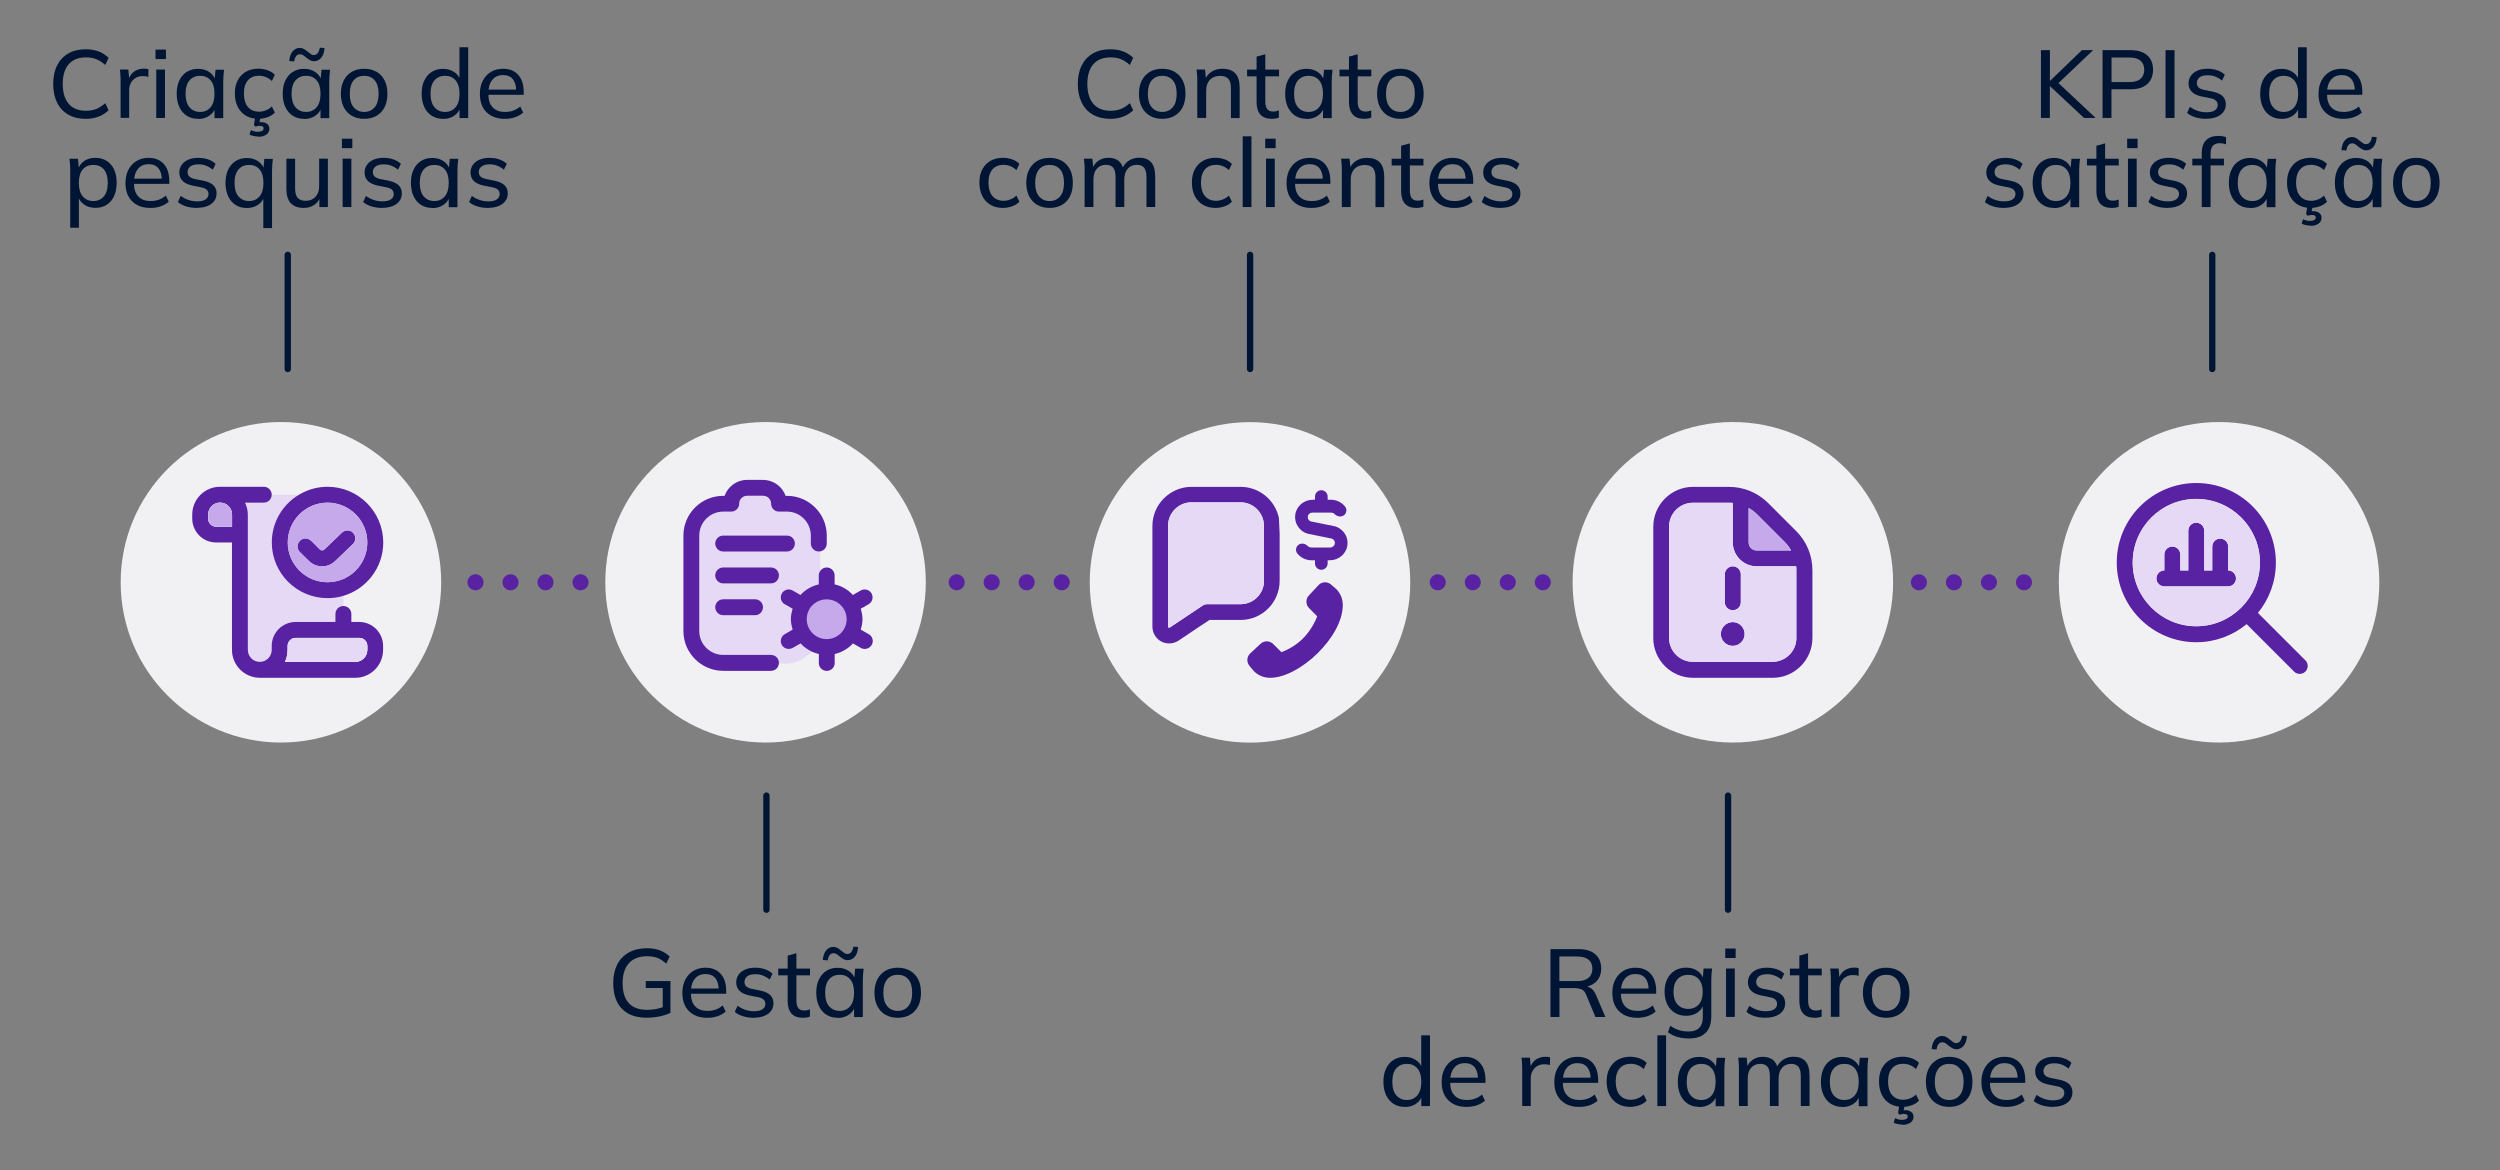 <?xml version="1.0" encoding="UTF-8"?>
<svg id="Capa_1" data-name="Capa 1" xmlns="http://www.w3.org/2000/svg" viewBox="0 0 312 146.04">
  <rect x="0" y="0" width="312" height="146.04" fill="#808080" stroke="none"/>
  <defs>
    <style>
      .cls-1 {
        fill: #f1f1f4;
      }

      .cls-2 {
        stroke: #001533;
        stroke-width: .79px;
      }

      .cls-2, .cls-3 {
        fill: none;
        stroke-linecap: round;
        stroke-linejoin: round;
      }

      .cls-4 {
        fill: #5822a3;
      }

      .cls-5 {
        fill: #001533;
      }

      .cls-6 {
        fill: #c5a9eb;
      }

      .cls-3 {
        stroke: #5822a3;
        stroke-dasharray: 0 4.37;
        stroke-width: 2px;
      }

      .cls-7 {
        fill: #e6d9f6;
      }

      .cls-8 {
        fill: #e6d9f6;
      }

      .cls-9 {
        fill: #eee9f5;
      }
    </style>
  </defs>
  <line class="cls-2" x1="35.91" y1="46.05" x2="35.91" y2="31.81"/>
  <line class="cls-2" x1="156.01" y1="46.05" x2="156.01" y2="31.81"/>
  <line class="cls-2" x1="276.09" y1="46.05" x2="276.09" y2="31.81"/>
  <line class="cls-2" x1="95.65" y1="99.29" x2="95.65" y2="113.53"/>
  <line class="cls-2" x1="215.66" y1="99.29" x2="215.66" y2="113.53"/>
  <circle class="cls-1" cx="276.94" cy="72.67" r="20"/>
  <g>
    <path class="cls-4" d="M278.07,71.19v-2.97c0-.55-.45-1-1-1s-.99.45-.99,1v2.97h-1v-4.97c0-.54-.45-.99-1-.99s-.99.45-.99.99v4.97h-1v-1.99c0-.55-.44-.99-.99-.99s-1,.44-1,.99v1.99c-.55,0-.99.45-.99,1s.44.99.99.99h7.95c.55,0,.99-.44.99-.99s-.44-1-.99-1h.02ZM278.07,71.19v-2.97c0-.55-.45-1-1-1s-.99.45-.99,1v2.97h-1v-4.97c0-.54-.45-.99-1-.99s-.99.45-.99.99v4.97h-1v-1.99c0-.55-.44-.99-.99-.99s-1,.44-1,.99v1.99c-.55,0-.99.45-.99,1s.44.99.99.99h7.95c.55,0,.99-.44.99-.99s-.44-1-.99-1h.02ZM287.71,82.41l-5.92-5.92c1.4-1.72,2.24-3.9,2.24-6.28,0-5.48-4.45-9.93-9.93-9.93s-9.93,4.45-9.93,9.93,4.45,9.94,9.93,9.94c2.38,0,4.57-.85,6.28-2.26l5.92,5.92c.19.2.45.29.71.29s.5-.09.7-.29c.39-.38.39-1.01,0-1.4ZM274.1,78.16c-4.39,0-7.94-3.57-7.94-7.95s3.56-7.94,7.94-7.94,7.94,3.57,7.94,7.94-3.56,7.95-7.94,7.95ZM278.07,71.19v-2.97c0-.55-.45-1-1-1s-.99.45-.99,1v2.97h-1v-4.97c0-.54-.45-.99-1-.99s-.99.45-.99.99v4.97h-1v-1.99c0-.55-.44-.99-.99-.99s-1,.44-1,.99v1.99c-.55,0-.99.45-.99,1s.44.99.99.99h7.95c.55,0,.99-.44.99-.99s-.44-1-.99-1h.02Z"/>
    <path class="cls-7" d="M274.1,62.26c-4.39,0-7.94,3.57-7.94,7.94s3.56,7.95,7.94,7.95,7.94-3.57,7.94-7.95-3.56-7.94-7.94-7.94ZM278.07,73.18h-7.95c-.55,0-.99-.44-.99-.99s.44-1,.99-1v-1.99c0-.55.45-.99,1-.99s.99.44.99.99v1.99h1v-4.97c0-.54.45-.99.99-.99s1,.45,1,.99v4.97h1v-2.97c0-.55.44-1,.99-1s1,.45,1,1v2.97c.55,0,.99.45.99,1s-.44.99-.99.99h-.02Z"/>
  </g>
  <circle class="cls-1" cx="216.26" cy="72.67" r="20"/>
  <g>
    <path class="cls-4" d="M216.25,70.68c-.55,0-1,.45-1,1v3.48c0,.55.45,1,1,1s1-.45,1-1v-3.48c0-.55-.45-1-1-1ZM216.25,77.63c-.83,0-1.49.67-1.49,1.49s.67,1.48,1.49,1.48,1.48-.67,1.48-1.48-.67-1.49-1.48-1.49ZM216.25,77.63c-.83,0-1.49.67-1.49,1.49s.67,1.48,1.49,1.48,1.48-.67,1.48-1.48-.67-1.49-1.48-1.49ZM216.25,70.68c-.55,0-1,.45-1,1v3.48c0,.55.45,1,1,1s1-.45,1-1v-3.48c0-.55-.45-1-1-1ZM216.25,76.15c.55,0,1-.45,1-1v-3.48c0-.55-.45-1-1-1s-1,.45-1,1v3.48c0,.55.45,1,1,1ZM216.25,77.63c-.83,0-1.49.67-1.49,1.49s.67,1.48,1.49,1.48,1.48-.67,1.48-1.48-.67-1.49-1.48-1.49ZM224.14,66.26l-3.45-3.46c-1.32-1.31-3.06-2.04-4.92-2.04h-4.48c-2.73,0-4.96,2.24-4.96,4.97v13.89c0,2.75,2.22,4.97,4.96,4.97h9.93c2.73,0,4.97-2.22,4.97-4.97v-8.45c0-1.86-.73-3.6-2.04-4.91h-.01ZM218.23,63.4c.38.21.73.47,1.05.79l3.46,3.46c.32.32.58.67.79,1.05h-4.3c-.55,0-1-.45-1-1v-4.3ZM224.19,79.61c0,1.64-1.34,2.98-2.98,2.98h-9.93c-1.64,0-2.98-1.34-2.98-2.98v-13.89c0-1.64,1.34-2.98,2.98-2.98h4.48c.17,0,.33,0,.49.02v4.93c0,1.64,1.34,2.98,2.98,2.98h4.93c.02.16.02.33.02.49v8.45h0ZM216.25,76.15c.55,0,1-.45,1-1v-3.48c0-.55-.45-1-1-1s-1,.45-1,1v3.48c0,.55.45,1,1,1ZM216.25,77.63c-.83,0-1.49.67-1.49,1.49s.67,1.48,1.49,1.48,1.48-.67,1.48-1.48-.67-1.49-1.48-1.49ZM216.25,77.63c-.83,0-1.49.67-1.49,1.49s.67,1.48,1.49,1.48,1.48-.67,1.48-1.48-.67-1.49-1.48-1.49ZM216.25,70.68c-.55,0-1,.45-1,1v3.48c0,.55.45,1,1,1s1-.45,1-1v-3.48c0-.55-.45-1-1-1Z"/>
    <path class="cls-7" d="M224.16,70.68h-4.93c-1.64,0-2.98-1.34-2.98-2.98v-4.93c-.16-.02-.32-.02-.49-.02h-4.48c-1.64,0-2.98,1.34-2.98,2.98v13.89c0,1.64,1.34,2.98,2.98,2.98h9.93c1.64,0,2.98-1.34,2.98-2.98v-8.45c0-.16,0-.33-.02-.49h0ZM215.26,71.68c0-.55.45-1,1-1s1,.45,1,1v3.48c0,.55-.45,1-1,1s-1-.45-1-1v-3.48ZM216.25,80.61c-.83,0-1.49-.67-1.49-1.48s.67-1.49,1.49-1.49,1.48.67,1.48,1.49-.67,1.48-1.48,1.48Z"/>
    <path class="cls-6" d="M223.53,68.7h-4.3c-.55,0-1-.45-1-1v-4.3c.38.21.73.47,1.05.79l3.46,3.46c.32.32.58.67.79,1.05Z"/>
  </g>
  <circle class="cls-1" cx="156" cy="72.68" r="20"/>
  <circle class="cls-1" cx="35.06" cy="72.67" r="20"/>
  <path class="cls-7" d="M42.86,74.36v1.27h-.01c-.55,0-.99.45-.99,1v.99h-4.96c-1.65,0-2.99,1.34-2.99,2.99v.49c0,.83-.66,1.5-1.49,1.5s-1.49-.67-1.49-1.5v-16.87c0-.54-.13-1.04-.35-1.5h2.34c.55,0,.99-.44.99-.99h3.41c-2.04,1.2-3.4,3.42-3.4,5.96,0,3.84,3.12,6.95,6.96,6.95.69,0,1.35-.1,1.98-.29Z"/>
  <path class="cls-7" d="M42.86,61.74v12.62c-.63.19-1.29.29-1.98.29-3.84,0-6.96-3.11-6.96-6.95,0-2.54,1.36-4.76,3.4-5.96h5.54Z"/>
  <g>
    <path class="cls-4" d="M44.82,77.62h-.97v-.99c0-.55-.44-.99-.99-1h-.01c-.55,0-.99.45-.99,1v.99h-4.96c-1.65,0-2.99,1.34-2.99,2.99v.49c0,.83-.66,1.5-1.49,1.5s-1.49-.67-1.49-1.5v-16.87c0-.54-.13-1.04-.35-1.5h2.34c.55,0,.99-.44.99-.99s-.44-.99-.99-.99h-5.46c-1.91,0-3.47,1.55-3.47,3.47v.49c0,1.65,1.33,2.99,2.97,2.99h1.99v13.4c0,1.93,1.56,3.47,3.47,3.49h11.92c1.91,0,3.47-1.56,3.47-3.49v-.49c0-1.65-1.34-2.99-2.99-2.99ZM28.96,65.72h-1.99c-.55,0-.99-.45-.99-1v-.49c0-.83.66-1.5,1.49-1.5s1.49.67,1.49,1.5v1.49ZM45.84,81.1c0,.83-.67,1.5-1.49,1.5h-8.78c.21-.45.33-.96.33-1.5v-.49c0-.55.45-1,1-1h7.94c.55,0,1,.45,1,1v.49ZM44.07,66.5c-.1-.1-.21-.17-.33-.23-.28-.11-.61-.09-.88.07-.07.03-.13.08-.19.14l-2.21,2.12c-.14.13-.37.13-.52,0l-1.12-1.11c-.09-.1-.21-.16-.32-.21-.12-.05-.25-.07-.37-.07l-.2.02c-.19.03-.37.12-.51.27h0s-.08.1-.13.15c-.25.39-.21.91.14,1.25h0s1.12,1.11,1.12,1.11c.04.04.09.07.14.11.06.05.12.1.18.14.02.01.03.03.05.04.06.05.13.08.2.12h0c.06.03.13.07.2.09.07.03.14.06.21.08.22.06.45.09.67.09.52,0,1.03-.17,1.45-.51h.01c.06-.05.11-.1.17-.16l1.02-.97h0s1.19-1.14,1.19-1.14h0c.39-.39.4-1.01.02-1.4ZM44.07,66.5c-.1-.1-.21-.17-.33-.23-.28-.11-.61-.09-.88.07-.07.03-.13.08-.19.14l-2.21,2.12c-.14.13-.37.13-.52,0l-1.12-1.11c-.09-.1-.21-.16-.32-.21-.12-.05-.25-.07-.37-.07l-.2.02c-.19.03-.37.12-.51.27h0s-.08.1-.13.15c-.25.39-.21.91.14,1.25h0s1.12,1.11,1.12,1.11c.04.04.09.07.14.11.06.05.12.1.18.14.02.01.03.03.05.04.06.05.13.08.2.12h0c.06.03.13.07.2.09.07.03.14.06.21.08.22.06.45.09.67.09.52,0,1.03-.17,1.45-.51h.01c.06-.05.11-.1.17-.16l1.02-.97h0s1.19-1.14,1.19-1.14h0c.39-.39.4-1.01.02-1.4ZM44.07,66.5h0c-.1-.11-.21-.19-.33-.23-.28-.12-.61-.1-.88.06-.07.03-.13.08-.19.14l-2.21,2.12c-.15.13-.38.13-.52,0l-1.12-1.11s-.04-.02-.05-.03c-.08-.07-.18-.13-.27-.17-.36-.16-.79-.09-1.08.21h0c-.05.06-.09.11-.13.16-.25.39-.21.91.14,1.25l1.12,1.1c.17.17.36.31.57.41h0c.13.07.27.13.41.17.22.06.45.09.67.09.52,0,1.03-.17,1.45-.5t.01,0c.06-.05.11-.1.17-.16l1.02-.97,1.19-1.14c.39-.38.4-1,.02-1.39ZM44.07,66.5h0c-.1-.11-.21-.19-.33-.23-.28-.12-.61-.1-.88.06-.07.03-.13.08-.19.14l-2.21,2.12c-.15.13-.38.13-.52,0l-1.12-1.11s-.04-.02-.05-.03c-.08-.07-.18-.13-.27-.17-.36-.16-.79-.09-1.08.21h0c-.05.06-.09.11-.13.16-.25.39-.21.91.14,1.25h0s1.12,1.11,1.12,1.11c.04.04.09.07.14.11.06.05.12.1.18.14.02.01.03.03.05.04.06.05.13.08.2.12h0c.06.03.13.07.2.09.07.03.14.06.21.08.22.06.45.09.67.09.52,0,1.03-.17,1.45-.51h.01c.06-.05.11-.1.17-.16l1.02-.97h0s1.19-1.14,1.19-1.14h0c.39-.39.4-1.01.02-1.4ZM40.88,60.75c-1.3,0-2.52.36-3.56.99-2.04,1.2-3.4,3.42-3.4,5.96,0,3.84,3.12,6.95,6.96,6.95.69,0,1.35-.1,1.98-.29,2.87-.85,4.97-3.52,4.97-6.66,0-3.83-3.12-6.95-6.95-6.95ZM45.15,70.22c-.13.23-.28.43-.44.63-.21.25-.44.48-.68.68-.2.16-.4.31-.63.44-.17.1-.35.2-.54.28-.61.26-1.28.41-1.98.41-.86,0-1.66-.21-2.37-.6-.42-.23-.8-.52-1.14-.86-.91-.9-1.46-2.13-1.46-3.5,0-2.74,2.23-4.97,4.97-4.97.7,0,1.37.15,1.98.41.57.26,1.09.61,1.52,1.05.34.33.63.72.86,1.14.38.71.6,1.51.6,2.37,0,.92-.25,1.78-.69,2.52ZM44.07,66.49c-.1-.1-.21-.18-.33-.22-.28-.12-.61-.1-.88.06-.07.03-.13.08-.19.14l-2.21,2.12c-.15.13-.38.13-.52,0l-1.12-1.11s-.04-.02-.05-.03c-.08-.07-.18-.13-.27-.17-.36-.16-.79-.09-1.08.21h0c-.05.06-.09.11-.13.16-.25.39-.21.91.14,1.25h0s1.12,1.11,1.12,1.11c.04.04.09.07.14.11.06.05.12.1.18.14.02.01.03.03.05.04.06.05.13.08.2.12h0c.06.03.13.07.2.09.07.03.14.06.21.08.22.06.45.09.67.09.52,0,1.03-.17,1.45-.51h.01c.06-.05.11-.1.17-.16l1.02-.97h0s1.19-1.14,1.19-1.14h0c.39-.39.4-1.01.02-1.4h0ZM44.07,66.5c-.1-.1-.21-.17-.33-.23-.28-.11-.61-.09-.88.07-.07.03-.13.08-.19.14l-2.21,2.12c-.14.13-.37.13-.52,0l-1.12-1.11c-.09-.1-.21-.16-.32-.21-.12-.05-.25-.07-.37-.07l-.2.02c-.19.03-.37.12-.51.27h0s-.08.1-.13.15c-.25.39-.21.91.14,1.25h0s1.12,1.11,1.12,1.11c.04.04.09.07.14.11.06.05.12.1.18.14.02.01.03.03.05.04.06.05.13.08.2.12h0c.06.03.13.07.2.09.07.03.14.06.21.08.22.06.45.09.67.09.52,0,1.03-.17,1.45-.51h.01c.06-.05.11-.1.17-.16l1.02-.97h0s1.19-1.14,1.19-1.14h0c.39-.39.4-1.01.02-1.4ZM44.07,66.5c-.1-.1-.21-.17-.33-.23-.28-.11-.61-.09-.88.07-.07.03-.13.08-.19.14l-2.21,2.12c-.14.13-.37.13-.52,0l-1.12-1.11c-.09-.1-.21-.16-.32-.21-.12-.05-.25-.07-.37-.07l-.2.02c-.19.03-.37.12-.51.27h0s-.08.1-.13.15c-.25.39-.21.91.14,1.25h0s1.12,1.11,1.12,1.11c.04.04.09.07.14.11.06.05.12.1.18.14.02.01.03.03.05.04.06.05.13.08.2.12h0c.06.03.13.07.2.09.07.03.14.06.21.08.22.06.45.09.67.09.52,0,1.03-.17,1.45-.51h.01c.06-.05.11-.1.17-.16l1.02-.97h0s1.19-1.14,1.19-1.14h0c.39-.39.4-1.01.02-1.4ZM44.07,66.5c-.1-.1-.21-.17-.33-.23-.28-.11-.61-.09-.88.07-.07.03-.13.08-.19.14l-2.21,2.12c-.14.13-.37.13-.52,0l-1.12-1.11c-.09-.1-.21-.16-.32-.21-.12-.05-.25-.07-.37-.07l-.2.02c-.19.03-.37.12-.51.27h0s-.08.1-.13.15c-.25.39-.21.91.14,1.25h0s1.12,1.11,1.12,1.11c.04.04.09.07.14.11.06.05.12.1.18.14.02.01.03.03.05.04.06.05.13.08.2.12h0c.06.03.13.07.2.09.07.03.14.06.21.08.22.06.45.09.67.09.52,0,1.03-.17,1.45-.51h.01c.06-.05.11-.1.17-.16l1.02-.97h0s1.19-1.14,1.19-1.14h0c.39-.39.4-1.01.02-1.4ZM44.07,66.5c-.1-.1-.21-.17-.33-.23-.28-.11-.61-.09-.88.07-.07.03-.13.08-.19.14l-2.21,2.12c-.14.13-.37.13-.52,0l-1.12-1.11c-.09-.1-.21-.16-.32-.21-.12-.05-.25-.07-.37-.07l-.2.02c-.19.03-.37.12-.51.27h0s-.08.1-.13.15c-.25.39-.21.91.14,1.25h0s1.12,1.11,1.12,1.11c.04.04.09.07.14.11.06.05.12.1.18.14.02.01.03.03.05.04.06.05.13.08.2.12h0c.06.03.13.07.2.09.07.03.14.06.21.08.22.06.45.09.67.09.52,0,1.03-.17,1.45-.51h.01c.06-.05.11-.1.17-.16l1.02-.97h0s1.19-1.14,1.19-1.14h0c.39-.39.4-1.01.02-1.4Z"/>
    <path class="cls-9" d="M28.96,64.23v1.49h-1.99c-.55,0-.99-.45-.99-1v-.49c0-.83.66-1.5,1.49-1.5s1.49.67,1.49,1.5Z"/>
    <path class="cls-6" d="M40.88,62.73c-2.74,0-4.97,2.23-4.97,4.97s2.23,4.96,4.97,4.96,4.96-2.23,4.96-4.96-2.23-4.97-4.96-4.97ZM44.05,67.9l-2.21,2.11c-.45.45-1.04.67-1.63.67s-1.19-.22-1.66-.67l-1.12-1.1c-.39-.39-.4-1.01,0-1.4h0c.38-.4,1.01-.4,1.4-.02l1.12,1.11c.15.13.38.13.52,0l2.21-2.12c.39-.38,1.02-.37,1.4.02s.37,1.02-.02,1.4Z"/>
    <path class="cls-9" d="M45.84,80.61v.49c0,.83-.67,1.5-1.49,1.5h-8.78c.21-.45.33-.96.33-1.5v-.49c0-.55.45-1,1-1h7.94c.55,0,1,.45,1,1Z"/>
    <path class="cls-6" d="M28.96,64.23v1.49h-1.99c-.55,0-.99-.45-.99-1v-.49c0-.83.66-1.5,1.49-1.5s1.49.67,1.49,1.5Z"/>
    <path class="cls-7" d="M45.84,80.61v.49c0,.83-.67,1.5-1.49,1.5h-8.78c.21-.45.33-.96.33-1.5v-.49c0-.55.45-1,1-1h7.94c.55,0,1,.45,1,1Z"/>
  </g>
  <circle class="cls-1" cx="95.54" cy="72.67" r="20"/>
  <g>
    <path class="cls-8" d="M102.19,68.83c-.55,0-1-.45-1-1v-.99c0-1.65-1.34-2.99-2.97-2.99h-1c-.45,0-.82-.29-.94-.69h-.05v-.3c0-.55-.45-.99-1-.99h-1.99c-.55,0-.99.44-.99.99s-.45.99-1,.99h-.99c-1.65,0-2.99,1.34-2.99,2.99v11.92c0,1.63,1.34,2.97,2.99,2.97h5.96c.55,0,.99.45.99,1,0,.03,0,.06-.01.09h.83c1.31,0,2.48-.58,3.28-1.5-.53-.25-1.01-.59-1.4-1.02l-.98.56c-.15.08-.32.13-.49.13-.35,0-.69-.18-.87-.5-.26-.47-.11-1.08.37-1.35l.98-.57c-.12-.41-.22-.85-.22-1.3s.1-.89.22-1.3l-.98-.56c-.48-.27-.64-.87-.37-1.35.28-.48.89-.64,1.35-.37l.98.56c.6-.65,1.39-1.12,2.28-1.32v-1.12c0-.21.07-.41.19-.57v-2.43c-.06.01-.12.02-.18.02ZM94.23,76.78h-3.97c-.55,0-1-.45-1-1s.45-.99,1-.99h3.97c.55,0,.99.44.99.99s-.44,1-.99,1ZM96.22,72.81h-5.96c-.55,0-1-.45-1-1s.45-.99,1-.99h5.96c.55,0,.99.44.99.99s-.44,1-.99,1ZM98.21,68.83h-7.95c-.55,0-1-.45-1-1s.45-.99,1-.99h7.95c.55,0,.99.44.99.99s-.44,1-.99,1Z"/>
    <path class="cls-7" d="M90.26,76.78c-.55,0-1-.45-1-1s.45-.99,1-.99h3.97c.55,0,.99.44.99.99s-.44,1-.99,1h-3.97Z"/>
    <path class="cls-7" d="M97.21,71.81c0,.55-.44,1-.99,1h-5.96c-.55,0-1-.45-1-1s.45-.99,1-.99h5.96c.55,0,.99.44.99.99Z"/>
    <path class="cls-7" d="M90.26,66.84h7.95c.55,0,.99.44.99.99s-.44,1-.99,1h-7.95c-.55,0-1-.45-1-1s.45-.99,1-.99Z"/>
    <path class="cls-4" d="M95.22,75.78c0,.55-.44,1-.99,1h-3.97c-.55,0-1-.45-1-1s.45-.99,1-.99h3.97c.55,0,.99.44.99.99Z"/>
    <path class="cls-4" d="M97.21,71.81c0,.55-.44,1-.99,1h-5.96c-.55,0-1-.45-1-1s.45-.99,1-.99h5.96c.55,0,.99.44.99.99Z"/>
    <path class="cls-4" d="M103.18,66.84v.99c0,.49-.35.9-.81.98-.06.01-.12.02-.18.02-.55,0-1-.45-1-1v-.99c0-1.65-1.34-2.99-2.97-2.99h-1c-.45,0-.82-.29-.94-.69-.03-.09-.05-.2-.05-.3,0-.55-.45-.99-1-.99h-1.99c-.55,0-.99.44-.99.99s-.45.99-1,.99h-.99c-1.65,0-2.99,1.34-2.99,2.99v11.92c0,1.63,1.34,2.97,2.99,2.97h5.96c.55,0,.99.45.99,1,0,.03,0,.06-.01.09-.04.51-.46.9-.98.9h-5.96c-2.74,0-4.97-2.23-4.97-4.96v-11.92c0-2.74,2.23-4.96,4.97-4.96h.17c.4-1.16,1.51-1.99,2.8-1.99h1.99c1.3,0,2.41.83,2.82,1.99h.18c2.73,0,4.96,2.22,4.96,4.96Z"/>
    <g>
      <path class="cls-4" d="M108.79,80.49c-.19.32-.53.5-.87.5-.17,0-.34-.04-.49-.13l-.98-.56c-.6.65-1.39,1.12-2.28,1.32v1.12c0,.55-.44.99-.99.99s-.99-.44-.99-.99v-1.12c-.31-.07-.6-.17-.88-.3-.53-.25-1.01-.59-1.4-1.02l-.98.56c-.15.08-.32.13-.49.13-.35,0-.69-.18-.87-.5-.26-.47-.11-1.08.37-1.35l.98-.57c-.12-.41-.22-.85-.22-1.3s.1-.89.22-1.3l-.98-.56c-.48-.27-.64-.87-.37-1.35.28-.48.89-.64,1.35-.37l.98.56c.6-.65,1.39-1.12,2.28-1.32v-1.12c0-.21.07-.41.19-.57.17-.25.46-.42.8-.42.55,0,.99.44.99.99v1.12c.89.2,1.68.67,2.28,1.32l.98-.56c.47-.26,1.07-.11,1.35.37.26.47.11,1.08-.37,1.35l-.98.56c.12.41.22.84.22,1.3s-.1.89-.22,1.3l.98.57h.02c.48.27.64.87.37,1.35Z"/>
      <path class="cls-4" d="M103.17,79.75c-1.37,0-2.49-1.11-2.49-2.49s1.12-2.47,2.49-2.47,2.49,1.11,2.49,2.47-1.12,2.49-2.49,2.49Z"/>
    </g>
    <path class="cls-4" d="M99.2,67.83c0,.55-.44,1-.99,1h-7.95c-.55,0-1-.45-1-1s.45-.99,1-.99h7.95c.55,0,.99.44.99.99Z"/>
    <path class="cls-6" d="M105.66,77.27c0,1.38-1.12,2.49-2.49,2.49s-2.49-1.11-2.49-2.49,1.12-2.47,2.49-2.47,2.49,1.11,2.49,2.47Z"/>
  </g>
  <line class="cls-3" x1="59.34" y1="72.67" x2="74.11" y2="72.67"/>
  <line class="cls-3" x1="119.39" y1="72.67" x2="134.15" y2="72.67"/>
  <line class="cls-3" x1="179.43" y1="72.67" x2="194.19" y2="72.67"/>
  <line class="cls-3" x1="239.48" y1="72.67" x2="254.24" y2="72.67"/>
  <g>
    <path class="cls-4" d="M161.92,69.1c-.42-.5-.06-1.26.59-1.26.23,0,.51.11.66.27.13.14.31.22.51.22h2.32c.28,0,.53-.19.58-.46.06-.32-.14-.61-.45-.67l-2.77-.56c-1.1-.22-1.87-1.27-1.71-2.42.15-1.07,1.1-1.85,2.18-1.85h.28v-.4c0-.44.36-.79.79-.79s.79.36.79.79v.4h.4c.71,0,1.34.32,1.76.83.42.5.06,1.26-.59,1.26-.23,0-.51-.11-.66-.27-.13-.14-.31-.22-.51-.22h-2.29c-.28,0-.53.18-.58.45-.06.32.14.61.45.67l2.77.56c1.1.22,1.88,1.27,1.71,2.42-.15,1.07-1.1,1.85-2.18,1.85h-.28v.4c0,.44-.36.79-.79.79s-.79-.36-.79-.79v-.4h-.43c-.71,0-1.34-.32-1.76-.83h0Z"/>
    <path class="cls-4" d="M156,83.17c-.44-.44-.44-1.16,0-1.6l1.29-1.2c.44-.44,1.16-.44,1.6,0l1.03,1.02c2.06-.78,3.57-2.24,4.47-4.47l-1.02-1.03c-.44-.44-.44-1.16,0-1.6l1.2-1.29c.44-.44,1.16-.44,1.6,0l.6.52c.55.55.81,1.27.81,1.99,0,3.97-5.39,9.08-9.08,9.08-.72,0-1.44-.26-1.99-.81l-.52-.6h.01Z"/>
    <path class="cls-4" d="M159.61,64.67c-.45-2.23-2.43-3.91-4.78-3.91h-6.12c-2.69,0-4.89,2.19-4.89,4.89v12.55c0,.78.42,1.49,1.1,1.86.31.16.65.24,1,.24.41,0,.81-.12,1.16-.35l2.88-1.93.99-.65h3.88c2.69,0,4.87-2.19,4.87-4.89v-5.86l-.09-1.95ZM154.83,75.4h-4.17c-.33,0-.53.16-.56.17l-4.11,2.74s-.07.05-.14.01c-.08-.05-.08-.12-.08-.14v-12.55c0-1.61,1.31-2.94,2.92-2.94h6.13c1.61,0,2.92,1.32,2.92,2.94v6.84h.01c0,1.62-1.31,2.93-2.92,2.93Z"/>
    <path class="cls-8" d="M157.75,72.48c0,1.61-1.31,2.92-2.92,2.92h-4.17c-.33,0-.53.16-.56.17l-4.11,2.74s-.07.05-.14.01c-.08-.05-.08-.12-.08-.14v-12.55c0-1.61,1.31-2.94,2.92-2.94h6.13c1.61,0,2.92,1.32,2.92,2.94v6.84h.01Z"/>
  </g>
  <g>
    <path class="cls-5" d="M10.69,14.83c-.85,0-1.57-.18-2.18-.53-.6-.35-1.07-.85-1.39-1.51-.32-.65-.48-1.42-.48-2.31s.16-1.66.48-2.3c.32-.65.78-1.15,1.39-1.5.6-.35,1.33-.53,2.18-.53.61,0,1.15.09,1.62.27s.88.44,1.24.79l-.41.9c-.38-.34-.76-.58-1.13-.73s-.8-.22-1.29-.22c-.94,0-1.65.29-2.15.86s-.74,1.4-.74,2.46.25,1.89.74,2.47,1.21.87,2.15.87c.49,0,.92-.07,1.29-.22.37-.15.75-.39,1.13-.73l.41.89c-.35.34-.77.61-1.24.79-.48.18-1.01.28-1.61.28Z"/>
    <path class="cls-5" d="M15.05,14.72v-4.56c0-.24,0-.49-.02-.74-.01-.25-.03-.5-.07-.74h1.06l.13,1.51h-.18c.08-.36.22-.66.41-.91s.43-.42.71-.54.56-.17.86-.17c.13,0,.24,0,.32.01s.18.03.26.06l-.02.97c-.12-.05-.23-.08-.33-.09-.1-.01-.22-.02-.37-.02-.35,0-.65.08-.91.24s-.44.37-.58.64-.2.55-.2.85v3.48h-1.09Z"/>
    <path class="cls-5" d="M19.41,7.37v-1.18h1.3v1.18h-1.3ZM19.5,14.72v-6.04h1.09v6.04h-1.09Z"/>
    <path class="cls-5" d="M24.72,14.83c-.53,0-.99-.12-1.39-.37s-.71-.61-.94-1.08c-.22-.47-.34-1.03-.34-1.68s.11-1.21.34-1.67c.22-.47.54-.83.94-1.07.4-.25.86-.37,1.39-.37s1,.13,1.4.4c.4.27.66.63.79,1.1h-.14l.13-1.39h1.06c-.02.24-.05.48-.07.72-.02.24-.03.48-.03.71v4.61h-1.09v-1.38h.13c-.13.46-.39.82-.79,1.09-.4.27-.86.4-1.39.4ZM24.97,13.97c.54,0,.98-.19,1.31-.58s.49-.95.49-1.69-.16-1.3-.49-1.68-.76-.56-1.31-.56-.98.19-1.31.56-.5.94-.5,1.68.16,1.31.49,1.69.77.58,1.32.58Z"/>
    <path class="cls-5" d="M32.27,14.83c-.6,0-1.12-.13-1.56-.38-.44-.25-.78-.62-1.03-1.09-.24-.48-.37-1.04-.37-1.7s.12-1.2.37-1.66.59-.81,1.03-1.06c.44-.24.96-.37,1.55-.37.39,0,.77.07,1.14.2s.67.32.9.57l-.37.77c-.23-.22-.49-.39-.77-.5-.28-.11-.56-.16-.83-.16-.59,0-1.06.19-1.39.57s-.5.93-.5,1.65.17,1.29.5,1.68c.34.39.8.59,1.39.59.26,0,.54-.05.82-.16.28-.1.54-.27.78-.49l.37.76c-.24.26-.55.45-.92.58s-.75.2-1.12.2ZM32.26,17.04c-.22,0-.42-.02-.62-.07-.2-.04-.36-.1-.5-.17l.17-.56c.15.07.29.12.43.16s.29.05.46.05c.22,0,.39-.04.51-.11.12-.07.19-.18.19-.32,0-.21-.15-.31-.46-.31-.09,0-.17,0-.25.02-.08.01-.18.03-.3.07l-.2-.19.17-1.1h.66l-.16.91-.31-.1c.09-.02.18-.04.28-.06.1-.02.19-.02.27-.02.3,0,.54.07.73.22.19.14.29.35.29.61,0,.3-.13.54-.38.72-.25.18-.58.28-.98.28Z"/>
    <path class="cls-5" d="M37.95,14.83c-.53,0-.99-.12-1.39-.37-.4-.25-.71-.61-.94-1.08-.22-.47-.34-1.03-.34-1.68s.11-1.21.34-1.67.54-.83.94-1.07c.4-.25.86-.37,1.39-.37s1,.13,1.4.4c.4.27.66.63.79,1.1h-.14l.13-1.39h1.06c-.02.24-.05.48-.07.72-.02.24-.03.48-.03.71v4.61h-1.09v-1.38h.13c-.13.46-.39.82-.79,1.09-.4.27-.86.4-1.39.4ZM36.69,7.66l-.59-.04c.04-.52.18-.92.42-1.21.24-.29.54-.43.9-.43.17,0,.33.04.48.12.15.08.32.2.52.37.17.14.31.25.41.31.11.06.21.09.32.09.41,0,.66-.31.76-.92l.59.04c-.03.53-.17.93-.41,1.22-.24.28-.54.43-.9.43-.17,0-.33-.04-.48-.12s-.33-.2-.54-.37c-.16-.14-.29-.24-.4-.3-.1-.06-.21-.08-.32-.08-.22,0-.38.08-.5.24s-.2.38-.25.67ZM38.2,13.97c.54,0,.98-.19,1.31-.58s.49-.95.49-1.69-.16-1.3-.49-1.68-.76-.56-1.31-.56-.98.19-1.31.56-.5.94-.5,1.68.16,1.31.49,1.69.77.58,1.32.58Z"/>
    <path class="cls-5" d="M45.45,14.83c-.59,0-1.1-.13-1.54-.38-.43-.25-.77-.61-1.01-1.08-.24-.47-.36-1.03-.36-1.67s.12-1.19.36-1.66c.24-.47.58-.83,1.01-1.08.43-.25.94-.38,1.54-.38s1.11.13,1.54.38c.44.25.77.61,1.01,1.08.24.47.35,1.02.35,1.66s-.12,1.21-.35,1.67c-.24.47-.57.83-1.01,1.08-.44.25-.95.38-1.54.38ZM45.45,13.97c.54,0,.98-.19,1.31-.58s.49-.95.49-1.69-.16-1.3-.49-1.68-.76-.56-1.31-.56-.99.19-1.31.56-.49.94-.49,1.68.16,1.31.49,1.69.76.58,1.31.58Z"/>
    <path class="cls-5" d="M55.29,14.83c-.53,0-.99-.12-1.39-.37-.4-.25-.71-.61-.94-1.08-.22-.47-.34-1.03-.34-1.68s.11-1.21.34-1.67.54-.83.94-1.07c.4-.25.86-.37,1.39-.37s.99.13,1.39.4c.4.26.66.63.8,1.09h-.14v-4.18h1.09v8.83h-1.08v-1.4h.13c-.13.47-.39.84-.79,1.11-.4.27-.86.4-1.4.4ZM55.54,13.97c.54,0,.98-.19,1.31-.58.33-.38.5-.95.5-1.69s-.17-1.3-.5-1.68c-.33-.38-.77-.56-1.31-.56s-.98.19-1.31.56-.5.94-.5,1.68.17,1.31.5,1.69.77.58,1.31.58Z"/>
    <path class="cls-5" d="M62.99,14.83c-.96,0-1.72-.28-2.27-.83-.56-.55-.83-1.31-.83-2.28,0-.64.12-1.19.37-1.66s.58-.83,1.01-1.09.94-.39,1.51-.39,1.02.12,1.4.35c.38.24.68.57.88,1s.3.94.3,1.54v.36h-4.62v-.65h3.88l-.2.16c0-.62-.14-1.11-.41-1.45-.28-.34-.68-.52-1.22-.52-.58,0-1.04.2-1.36.61-.32.4-.48.95-.48,1.65v.11c0,.74.18,1.29.55,1.67.36.38.87.56,1.52.56.36,0,.7-.05,1.01-.16.31-.1.61-.28.9-.52l.36.76c-.27.25-.61.44-1.01.58-.4.14-.83.2-1.27.2Z"/>
    <path class="cls-5" d="M8.76,28.44v-7.2c0-.23,0-.47-.02-.71-.02-.24-.04-.48-.07-.72h1.06l.13,1.39h-.13c.12-.46.38-.83.77-1.1.39-.27.86-.4,1.4-.4s1,.12,1.4.37c.4.25.71.61.93,1.07.22.47.33,1.03.33,1.67s-.11,1.21-.33,1.68c-.22.47-.53.83-.93,1.08-.4.25-.87.37-1.4.37s-1-.13-1.39-.4c-.39-.27-.65-.63-.79-1.09h.13v3.97h-1.09ZM11.64,25.09c.55,0,.99-.19,1.32-.58s.49-.95.49-1.69-.16-1.3-.49-1.68-.77-.56-1.32-.56-.99.19-1.31.56-.49.94-.49,1.68.16,1.31.49,1.69.76.58,1.31.58Z"/>
    <path class="cls-5" d="M18.76,25.95c-.96,0-1.72-.28-2.27-.83-.56-.55-.83-1.31-.83-2.28,0-.64.12-1.19.37-1.66s.58-.83,1.01-1.09.94-.39,1.51-.39,1.02.12,1.4.35c.38.24.68.57.88,1s.3.94.3,1.54v.36h-4.62v-.65h3.88l-.2.16c0-.62-.14-1.11-.41-1.45-.28-.34-.68-.52-1.22-.52-.58,0-1.04.2-1.36.61-.32.4-.48.95-.48,1.65v.11c0,.74.18,1.29.55,1.67.36.38.87.56,1.52.56.36,0,.7-.05,1.01-.16.31-.1.61-.28.9-.52l.36.76c-.27.25-.61.44-1.01.58-.4.14-.83.2-1.27.2Z"/>
    <path class="cls-5" d="M24.6,25.95c-.49,0-.94-.06-1.36-.19s-.77-.31-1.04-.55l.35-.76c.3.22.62.39.98.51.36.12.72.17,1.1.17.46,0,.8-.08,1.04-.25s.35-.39.35-.67c0-.22-.08-.4-.23-.54s-.39-.24-.72-.3l-1.14-.23c-.51-.12-.9-.31-1.16-.58-.26-.27-.39-.61-.39-1.04,0-.35.1-.67.29-.94.19-.28.47-.49.82-.65.36-.16.77-.23,1.25-.23.44,0,.85.06,1.23.19.38.13.69.32.94.56l-.36.73c-.25-.22-.53-.38-.83-.5-.31-.12-.62-.17-.94-.17-.46,0-.81.09-1.03.27-.22.18-.34.41-.34.7,0,.22.07.39.2.53.14.14.36.25.66.32l1.14.23c.54.11.94.3,1.21.55.27.26.41.6.41,1.02,0,.38-.1.7-.31.97-.2.27-.49.48-.85.62-.36.14-.79.22-1.28.22Z"/>
    <path class="cls-5" d="M32.86,28.44v-3.97h.13c-.13.46-.39.82-.79,1.09-.4.27-.86.4-1.39.4s-.99-.12-1.39-.37c-.4-.25-.71-.61-.94-1.08-.22-.47-.34-1.03-.34-1.68s.11-1.21.34-1.67.54-.83.94-1.07c.4-.25.86-.37,1.39-.37s1,.13,1.4.4c.4.27.66.63.79,1.1h-.14l.13-1.39h1.06c-.02.24-.05.48-.07.72-.02.24-.03.48-.03.71v7.2h-1.09ZM31.08,25.09c.54,0,.98-.19,1.31-.58s.49-.95.49-1.69-.16-1.3-.49-1.68-.76-.56-1.31-.56-.98.19-1.31.56-.5.94-.5,1.68.16,1.31.49,1.69.77.58,1.32.58Z"/>
    <path class="cls-5" d="M37.93,25.95c-.73,0-1.27-.2-1.64-.59-.36-.39-.55-1-.55-1.81v-3.74h1.09v3.72c0,.53.11.92.32,1.16.22.25.55.37,1.01.37.5,0,.9-.17,1.21-.5.31-.33.46-.77.46-1.33v-3.43h1.09v6.04h-1.06v-1.33h.16c-.17.46-.44.81-.8,1.06-.37.25-.8.38-1.3.38Z"/>
    <path class="cls-5" d="M42.67,18.49v-1.18h1.3v1.18h-1.3ZM42.76,25.84v-6.04h1.09v6.04h-1.09Z"/>
    <path class="cls-5" d="M47.72,25.95c-.49,0-.94-.06-1.36-.19s-.77-.31-1.04-.55l.35-.76c.3.22.62.39.98.51.36.12.72.17,1.1.17.46,0,.8-.08,1.04-.25.24-.17.35-.39.35-.67,0-.22-.08-.4-.23-.54-.15-.14-.39-.24-.72-.3l-1.14-.23c-.51-.12-.9-.31-1.16-.58-.26-.27-.39-.61-.39-1.04,0-.35.1-.67.29-.94.19-.28.47-.49.82-.65.36-.16.77-.23,1.25-.23.44,0,.85.06,1.23.19s.69.32.94.56l-.36.73c-.25-.22-.53-.38-.83-.5-.31-.12-.62-.17-.94-.17-.46,0-.81.09-1.03.27-.22.18-.34.41-.34.7,0,.22.07.39.2.53.14.14.36.25.66.32l1.14.23c.54.11.94.3,1.21.55.27.26.41.6.41,1.02,0,.38-.1.7-.31.97-.2.27-.49.48-.85.62-.36.14-.79.22-1.28.22Z"/>
    <path class="cls-5" d="M53.95,25.95c-.53,0-.99-.12-1.39-.37-.4-.25-.71-.61-.94-1.08-.22-.47-.34-1.03-.34-1.68s.11-1.21.34-1.67.54-.83.94-1.07c.4-.25.86-.37,1.39-.37s1,.13,1.4.4c.4.27.66.63.79,1.1h-.14l.13-1.39h1.06c-.02.24-.05.48-.07.72-.02.24-.03.48-.03.71v4.61h-1.09v-1.38h.13c-.13.46-.39.82-.79,1.09-.4.27-.86.4-1.39.4ZM54.2,25.09c.54,0,.98-.19,1.31-.58s.49-.95.49-1.69-.16-1.3-.49-1.68-.76-.56-1.31-.56-.98.19-1.31.56-.5.94-.5,1.68.16,1.31.49,1.69.77.58,1.32.58Z"/>
    <path class="cls-5" d="M60.94,25.95c-.49,0-.94-.06-1.36-.19s-.77-.31-1.04-.55l.35-.76c.3.22.62.39.98.51.36.12.72.17,1.1.17.46,0,.8-.08,1.04-.25s.35-.39.35-.67c0-.22-.08-.4-.23-.54s-.39-.24-.72-.3l-1.14-.23c-.51-.12-.9-.31-1.16-.58-.26-.27-.39-.61-.39-1.04,0-.35.1-.67.29-.94.19-.28.47-.49.82-.65.36-.16.77-.23,1.25-.23.44,0,.85.06,1.23.19.38.13.69.32.94.56l-.36.73c-.25-.22-.53-.38-.83-.5-.31-.12-.62-.17-.94-.17-.46,0-.81.09-1.03.27-.22.18-.34.41-.34.7,0,.22.07.39.2.53.14.14.36.25.66.32l1.14.23c.54.11.94.3,1.21.55.27.26.41.6.41,1.02,0,.38-.1.7-.31.97-.2.27-.49.48-.85.62-.36.14-.79.22-1.28.22Z"/>
  </g>
  <g>
    <path class="cls-5" d="M138.56,14.83c-.85,0-1.57-.18-2.18-.53s-1.07-.85-1.39-1.51c-.32-.65-.48-1.42-.48-2.31s.16-1.66.48-2.3c.32-.65.78-1.15,1.39-1.5.6-.35,1.33-.53,2.18-.53.61,0,1.15.09,1.62.27s.88.44,1.24.79l-.41.9c-.38-.34-.76-.58-1.13-.73s-.8-.22-1.29-.22c-.94,0-1.65.29-2.15.86-.5.58-.74,1.4-.74,2.46s.25,1.89.74,2.47c.5.58,1.21.87,2.15.87.49,0,.92-.07,1.29-.22.37-.15.75-.39,1.13-.73l.41.89c-.35.34-.77.61-1.24.79s-1.01.28-1.61.28Z"/>
    <path class="cls-5" d="M145.05,14.83c-.59,0-1.1-.13-1.54-.38-.43-.25-.77-.61-1.01-1.08-.24-.47-.36-1.03-.36-1.67s.12-1.19.36-1.66c.24-.47.58-.83,1.01-1.08.43-.25.94-.38,1.54-.38s1.11.13,1.54.38c.44.25.77.61,1.01,1.08.24.47.35,1.02.35,1.66s-.12,1.21-.35,1.67c-.24.47-.57.83-1.01,1.08-.44.25-.95.38-1.54.38ZM145.05,13.97c.54,0,.98-.19,1.31-.58s.49-.95.49-1.69-.16-1.3-.49-1.68-.76-.56-1.31-.56-.99.19-1.31.56c-.32.38-.49.94-.49,1.68s.16,1.31.49,1.69c.32.38.76.58,1.31.58Z"/>
    <path class="cls-5" d="M149.42,14.72v-4.61c0-.23,0-.47-.02-.71-.02-.24-.04-.48-.07-.72h1.06l.12,1.3h-.14c.18-.46.47-.8.85-1.04.38-.24.83-.36,1.34-.36.71,0,1.25.19,1.61.58.36.39.54.99.54,1.81v3.76h-1.09v-3.7c0-.55-.11-.95-.32-1.19-.22-.24-.55-.37-1.01-.37-.54,0-.97.16-1.29.49-.32.33-.47.77-.47,1.33v3.43h-1.09Z"/>
    <path class="cls-5" d="M158.74,14.83c-.63,0-1.11-.17-1.43-.52s-.49-.87-.49-1.58v-3.2h-1.18v-.84h1.18v-1.62l1.09-.3v1.92h1.71v.84h-1.71v3.11c0,.46.08.79.25.99.16.2.4.29.71.29.16,0,.3-.01.41-.04.12-.03.22-.06.32-.1v.9c-.12.05-.26.09-.41.11-.16.03-.31.04-.45.04Z"/>
    <path class="cls-5" d="M163.06,14.83c-.53,0-.99-.12-1.39-.37-.4-.25-.71-.61-.94-1.08-.22-.47-.34-1.03-.34-1.68s.11-1.21.34-1.67c.22-.47.54-.83.94-1.07.4-.25.86-.37,1.39-.37s1,.13,1.4.4c.4.27.66.63.79,1.1h-.14l.13-1.39h1.06c-.02.24-.05.48-.07.72-.02.24-.03.48-.03.71v4.61h-1.09v-1.38h.13c-.13.46-.39.82-.79,1.09-.4.27-.86.4-1.39.4ZM163.31,13.97c.54,0,.98-.19,1.31-.58s.49-.95.49-1.69-.16-1.3-.49-1.68-.76-.56-1.31-.56-.98.19-1.31.56-.5.94-.5,1.68.16,1.31.49,1.69.77.58,1.32.58Z"/>
    <path class="cls-5" d="M170.27,14.83c-.63,0-1.11-.17-1.43-.52-.32-.35-.49-.87-.49-1.58v-3.2h-1.18v-.84h1.18v-1.62l1.09-.3v1.92h1.7v.84h-1.7v3.11c0,.46.08.79.25.99.16.2.4.29.71.29.16,0,.3-.01.41-.04.12-.03.22-.06.32-.1v.9c-.12.05-.26.09-.41.11-.16.03-.31.04-.45.04Z"/>
    <path class="cls-5" d="M174.77,14.83c-.59,0-1.1-.13-1.54-.38-.43-.25-.77-.61-1.01-1.08-.24-.47-.36-1.03-.36-1.67s.12-1.19.36-1.66c.24-.47.58-.83,1.01-1.08s.94-.38,1.54-.38,1.11.13,1.54.38.77.61,1.01,1.08c.24.47.35,1.02.35,1.66s-.12,1.21-.35,1.67c-.24.47-.57.83-1.01,1.08-.44.25-.95.38-1.54.38ZM174.77,13.97c.54,0,.98-.19,1.31-.58s.49-.95.49-1.69-.16-1.3-.49-1.68-.76-.56-1.31-.56-.99.19-1.31.56c-.32.38-.49.94-.49,1.68s.16,1.31.49,1.69c.32.38.76.58,1.31.58Z"/>
    <path class="cls-5" d="M125.19,25.95c-.6,0-1.12-.13-1.56-.38-.44-.25-.78-.62-1.03-1.09-.24-.48-.37-1.04-.37-1.7s.12-1.2.37-1.66.59-.81,1.03-1.06c.44-.24.96-.37,1.55-.37.39,0,.77.07,1.14.2s.67.32.9.57l-.37.77c-.23-.22-.49-.39-.77-.5-.28-.11-.56-.16-.83-.16-.59,0-1.06.19-1.39.57s-.5.93-.5,1.65.17,1.29.5,1.68c.34.39.8.59,1.39.59.26,0,.54-.05.82-.16.28-.1.54-.27.78-.49l.37.76c-.24.26-.54.45-.92.58-.37.13-.75.2-1.12.2Z"/>
    <path class="cls-5" d="M130.99,25.95c-.59,0-1.1-.13-1.54-.38-.43-.25-.77-.61-1.01-1.08-.24-.47-.36-1.03-.36-1.67s.12-1.19.36-1.66c.24-.47.58-.83,1.01-1.08s.94-.38,1.54-.38,1.11.13,1.54.38.77.61,1.01,1.08c.24.47.35,1.02.35,1.66s-.12,1.21-.35,1.67c-.24.47-.57.83-1.01,1.08-.44.25-.95.38-1.54.38ZM130.99,25.09c.54,0,.98-.19,1.31-.58s.49-.95.49-1.69-.16-1.3-.49-1.68-.76-.56-1.31-.56-.99.19-1.31.56c-.32.38-.49.94-.49,1.68s.16,1.31.49,1.69c.32.38.76.58,1.31.58Z"/>
    <path class="cls-5" d="M135.36,25.84v-4.61c0-.23,0-.47-.02-.71-.02-.24-.04-.48-.07-.72h1.06l.12,1.3h-.14c.16-.45.42-.79.77-1.04.35-.24.77-.37,1.26-.37s.9.12,1.22.35c.32.24.54.61.65,1.11h-.18c.15-.45.42-.8.8-1.07.38-.26.83-.4,1.34-.4.66,0,1.16.19,1.5.58.34.39.5.99.5,1.81v3.76h-1.09v-3.7c0-.55-.1-.95-.29-1.19-.19-.24-.5-.37-.91-.37-.49,0-.87.17-1.15.5-.28.33-.42.78-.42,1.35v3.41h-1.09v-3.7c0-.55-.09-.95-.28-1.19s-.49-.37-.92-.37c-.49,0-.87.17-1.15.5-.28.33-.41.78-.41,1.35v3.41h-1.09Z"/>
    <path class="cls-5" d="M151.71,25.95c-.6,0-1.12-.13-1.56-.38-.44-.25-.78-.62-1.03-1.09-.24-.48-.37-1.04-.37-1.7s.12-1.2.37-1.66.59-.81,1.03-1.06c.44-.24.96-.37,1.55-.37.39,0,.77.07,1.14.2s.67.32.9.57l-.37.77c-.23-.22-.49-.39-.77-.5-.28-.11-.56-.16-.83-.16-.59,0-1.06.19-1.39.57s-.5.93-.5,1.65.17,1.29.5,1.68c.34.39.8.59,1.39.59.26,0,.54-.05.82-.16.28-.1.54-.27.78-.49l.37.76c-.24.26-.54.45-.92.58-.37.13-.75.2-1.12.2Z"/>
    <path class="cls-5" d="M155.09,25.84v-8.83h1.09v8.83h-1.09Z"/>
    <path class="cls-5" d="M157.9,18.49v-1.18h1.3v1.18h-1.3ZM158,25.84v-6.04h1.09v6.04h-1.09Z"/>
    <path class="cls-5" d="M163.66,25.95c-.96,0-1.72-.28-2.27-.83-.56-.55-.83-1.31-.83-2.28,0-.64.12-1.19.37-1.66s.58-.83,1.01-1.09c.43-.26.94-.39,1.51-.39s1.02.12,1.4.35c.38.24.68.57.88,1,.2.43.3.94.3,1.54v.36h-4.62v-.65h3.88l-.2.16c0-.62-.14-1.11-.41-1.45-.28-.34-.68-.52-1.22-.52-.58,0-1.04.2-1.36.61-.32.4-.48.95-.48,1.65v.11c0,.74.18,1.29.55,1.67.36.38.87.56,1.52.56.36,0,.7-.05,1.01-.16.31-.1.61-.28.9-.52l.36.76c-.27.25-.61.44-1.01.58-.4.14-.83.2-1.27.2Z"/>
    <path class="cls-5" d="M167.46,25.84v-4.61c0-.23,0-.47-.02-.71-.02-.24-.04-.48-.07-.72h1.06l.12,1.3h-.14c.18-.46.47-.8.85-1.04.38-.24.83-.36,1.34-.36.71,0,1.25.19,1.61.58.36.39.54.99.54,1.81v3.76h-1.09v-3.7c0-.55-.11-.95-.32-1.19-.22-.24-.55-.37-1.01-.37-.54,0-.97.16-1.29.49s-.47.77-.47,1.33v3.43h-1.09Z"/>
    <path class="cls-5" d="M176.78,25.95c-.63,0-1.11-.17-1.43-.52-.32-.35-.49-.87-.49-1.58v-3.2h-1.18v-.84h1.18v-1.62l1.09-.3v1.92h1.7v.84h-1.7v3.11c0,.46.08.79.25.99.16.2.4.29.71.29.16,0,.3-.01.41-.04.12-.03.22-.06.32-.1v.9c-.12.05-.26.09-.41.11-.16.03-.31.04-.45.04Z"/>
    <path class="cls-5" d="M181.49,25.95c-.96,0-1.72-.28-2.27-.83-.56-.55-.83-1.31-.83-2.28,0-.64.12-1.19.37-1.66s.58-.83,1.01-1.09.94-.39,1.51-.39,1.02.12,1.4.35c.38.24.68.57.88,1,.2.43.3.94.3,1.54v.36h-4.62v-.65h3.88l-.2.16c0-.62-.14-1.11-.41-1.45s-.68-.52-1.22-.52c-.58,0-1.04.2-1.36.61-.32.4-.48.95-.48,1.65v.11c0,.74.18,1.29.55,1.67.36.38.87.56,1.52.56.36,0,.7-.05,1.01-.16.31-.1.61-.28.9-.52l.36.76c-.27.25-.61.44-1.01.58-.4.14-.83.2-1.27.2Z"/>
    <path class="cls-5" d="M187.32,25.95c-.49,0-.94-.06-1.36-.19s-.77-.31-1.04-.55l.35-.76c.3.22.62.39.98.51s.72.17,1.1.17c.46,0,.8-.08,1.04-.25.24-.17.35-.39.35-.67,0-.22-.08-.4-.23-.54s-.39-.24-.72-.3l-1.14-.23c-.51-.12-.9-.31-1.16-.58-.26-.27-.39-.61-.39-1.04,0-.35.1-.67.29-.94.19-.28.46-.49.82-.65s.77-.23,1.25-.23c.44,0,.85.06,1.23.19s.69.32.94.56l-.36.73c-.25-.22-.53-.38-.83-.5-.31-.12-.62-.17-.94-.17-.46,0-.81.09-1.03.27-.22.18-.34.41-.34.7,0,.22.07.39.2.53.14.14.36.25.66.32l1.14.23c.54.11.94.3,1.21.55.27.26.41.6.41,1.02,0,.38-.1.7-.31.97-.2.27-.49.48-.85.62-.36.14-.79.22-1.28.22Z"/>
  </g>
  <g>
    <path class="cls-5" d="M254.71,14.72V6.26h1.12v3.83h.02l3.97-3.83h1.4l-4.61,4.38v-.54s4.93,4.62,4.93,4.62h-1.45l-4.25-3.97h-.02v3.97h-1.12Z"/>
    <path class="cls-5" d="M262.4,14.72V6.26h3.5c.9,0,1.6.22,2.08.65.48.43.72,1.03.72,1.79s-.24,1.36-.72,1.79c-.48.44-1.17.65-2.08.65h-2.39v3.58h-1.12ZM263.52,10.24h2.28c.59,0,1.04-.13,1.34-.4.3-.27.46-.65.46-1.13s-.15-.86-.46-1.13c-.3-.26-.75-.4-1.34-.4h-2.28v3.06Z"/>
    <path class="cls-5" d="M270.26,14.72V6.26h1.12v8.46h-1.12Z"/>
    <path class="cls-5" d="M275.35,14.83c-.49,0-.94-.06-1.36-.19s-.77-.31-1.04-.55l.35-.76c.3.22.62.39.98.51.36.12.72.17,1.1.17.46,0,.8-.08,1.04-.25.24-.17.35-.39.35-.67,0-.22-.08-.4-.23-.54-.15-.14-.39-.24-.72-.3l-1.14-.23c-.51-.12-.9-.31-1.16-.58-.26-.27-.39-.61-.39-1.04,0-.35.1-.67.29-.94.19-.28.47-.49.82-.65.36-.16.77-.23,1.25-.23.44,0,.85.06,1.23.19s.69.32.94.56l-.36.73c-.25-.22-.53-.38-.83-.5-.31-.12-.62-.17-.94-.17-.46,0-.81.09-1.03.27-.22.18-.34.41-.34.7,0,.22.07.39.2.53.14.14.36.25.66.32l1.14.23c.54.11.94.3,1.21.55.27.26.41.6.41,1.02,0,.38-.1.7-.31.97-.2.27-.49.48-.85.62-.36.14-.79.22-1.28.22Z"/>
    <path class="cls-5" d="M284.74,14.83c-.53,0-.99-.12-1.39-.37s-.71-.61-.94-1.08c-.22-.47-.34-1.03-.34-1.68s.11-1.21.34-1.67c.22-.47.54-.83.94-1.07.4-.25.86-.37,1.39-.37s.99.13,1.39.4c.4.26.66.63.8,1.09h-.14v-4.18h1.09v8.83h-1.08v-1.4h.13c-.13.47-.39.84-.79,1.11-.4.27-.86.4-1.4.4ZM285,13.97c.54,0,.98-.19,1.31-.58s.5-.95.5-1.69-.17-1.3-.5-1.68-.77-.56-1.31-.56-.98.19-1.31.56-.5.94-.5,1.68.17,1.31.5,1.69.77.58,1.31.58Z"/>
    <path class="cls-5" d="M292.45,14.83c-.96,0-1.72-.28-2.27-.83-.56-.55-.83-1.31-.83-2.28,0-.64.12-1.19.37-1.66s.58-.83,1.01-1.09c.43-.26.94-.39,1.51-.39s1.02.12,1.4.35c.38.24.68.57.88,1,.2.43.3.94.3,1.54v.36h-4.62v-.65h3.88l-.2.16c0-.62-.14-1.11-.41-1.45-.28-.34-.68-.52-1.22-.52-.58,0-1.04.2-1.36.61-.32.4-.48.95-.48,1.65v.11c0,.74.18,1.29.55,1.67s.87.56,1.52.56c.36,0,.7-.05,1.01-.16.31-.1.61-.28.9-.52l.36.76c-.27.25-.61.44-1.01.58-.4.14-.83.2-1.27.2Z"/>
    <path class="cls-5" d="M250.11,25.95c-.49,0-.94-.06-1.36-.19s-.77-.31-1.04-.55l.35-.76c.3.22.62.39.98.51.36.12.72.17,1.1.17.46,0,.8-.08,1.04-.25s.35-.39.35-.67c0-.22-.08-.4-.23-.54s-.39-.24-.72-.3l-1.14-.23c-.51-.12-.9-.31-1.16-.58-.26-.27-.39-.61-.39-1.04,0-.35.1-.67.29-.94.19-.28.47-.49.82-.65.36-.16.77-.23,1.25-.23.44,0,.85.06,1.23.19.38.13.69.32.94.56l-.36.73c-.25-.22-.53-.38-.83-.5-.31-.12-.62-.17-.94-.17-.46,0-.81.09-1.03.27-.22.18-.34.41-.34.7,0,.22.07.39.2.53.14.14.36.25.66.32l1.14.23c.54.11.94.3,1.21.55.27.26.41.6.41,1.02,0,.38-.1.7-.31.97-.2.27-.49.48-.85.62-.36.14-.79.22-1.28.22Z"/>
    <path class="cls-5" d="M256.34,25.95c-.53,0-.99-.12-1.39-.37-.4-.25-.71-.61-.94-1.08-.22-.47-.34-1.03-.34-1.68s.11-1.21.34-1.67.54-.83.94-1.07c.4-.25.86-.37,1.39-.37s1,.13,1.4.4c.4.27.66.63.79,1.1h-.14l.13-1.39h1.06c-.02.24-.05.48-.07.72-.02.24-.03.48-.03.71v4.61h-1.09v-1.38h.13c-.13.46-.39.82-.79,1.09-.4.27-.86.4-1.39.4ZM256.59,25.09c.54,0,.98-.19,1.31-.58s.49-.95.49-1.69-.16-1.3-.49-1.68-.76-.56-1.31-.56-.98.19-1.31.56-.5.94-.5,1.68.16,1.31.49,1.69.77.58,1.32.58Z"/>
    <path class="cls-5" d="M263.55,25.95c-.63,0-1.11-.17-1.43-.52s-.49-.87-.49-1.58v-3.2h-1.18v-.84h1.18v-1.62l1.09-.3v1.92h1.7v.84h-1.7v3.11c0,.46.08.79.25.99.16.2.4.29.71.29.16,0,.3-.01.41-.04.12-.03.22-.06.32-.1v.9c-.12.05-.26.09-.41.11-.16.03-.31.04-.45.04Z"/>
    <path class="cls-5" d="M265.47,18.49v-1.18h1.3v1.18h-1.3ZM265.57,25.84v-6.04h1.09v6.04h-1.09Z"/>
    <path class="cls-5" d="M270.52,25.95c-.49,0-.94-.06-1.36-.19s-.77-.31-1.04-.55l.35-.76c.3.22.62.39.98.51.36.12.72.17,1.1.17.46,0,.8-.08,1.04-.25.24-.17.35-.39.35-.67,0-.22-.08-.4-.23-.54-.15-.14-.39-.24-.72-.3l-1.14-.23c-.51-.12-.9-.31-1.16-.58-.26-.27-.39-.61-.39-1.04,0-.35.1-.67.29-.94.19-.28.47-.49.82-.65.36-.16.77-.23,1.25-.23.44,0,.85.06,1.23.19s.69.32.94.56l-.36.73c-.25-.22-.53-.38-.83-.5-.31-.12-.62-.17-.94-.17-.46,0-.81.09-1.03.27-.22.18-.34.41-.34.7,0,.22.07.39.2.53.14.14.36.25.66.32l1.14.23c.54.11.94.3,1.21.55.27.26.41.6.41,1.02,0,.38-.1.7-.31.97-.2.27-.49.48-.85.62-.36.14-.79.22-1.28.22Z"/>
    <path class="cls-5" d="M274.78,25.84v-5.2h-1.18v-.84h1.48l-.3.28v-.97c0-.7.18-1.24.53-1.6.35-.36.86-.55,1.54-.55.16,0,.33.01.51.04.18.02.33.06.45.12v.89c-.1-.04-.22-.07-.36-.1-.14-.02-.28-.04-.42-.04-.24,0-.45.05-.62.14-.18.1-.31.24-.4.43-.09.19-.13.43-.13.74v.85l-.17-.23h1.84v.84h-1.67v5.2h-1.09Z"/>
    <path class="cls-5" d="M280.83,25.95c-.53,0-.99-.12-1.39-.37s-.71-.61-.94-1.08c-.22-.47-.34-1.03-.34-1.68s.11-1.21.34-1.67c.22-.47.54-.83.94-1.07.4-.25.86-.37,1.39-.37s1,.13,1.4.4c.4.27.66.63.79,1.1h-.14l.13-1.39h1.06c-.02.24-.05.48-.07.72-.02.24-.03.48-.03.71v4.61h-1.09v-1.38h.13c-.13.46-.39.82-.79,1.09-.4.27-.86.4-1.39.4ZM281.08,25.09c.54,0,.98-.19,1.31-.58s.49-.95.49-1.69-.16-1.3-.49-1.68-.76-.56-1.31-.56-.98.19-1.31.56-.5.94-.5,1.68.16,1.31.49,1.69.77.58,1.32.58Z"/>
    <path class="cls-5" d="M288.38,25.95c-.6,0-1.12-.13-1.56-.38-.44-.25-.78-.62-1.03-1.09-.24-.48-.37-1.04-.37-1.7s.12-1.2.37-1.66.59-.81,1.03-1.06c.44-.24.96-.37,1.55-.37.39,0,.77.07,1.14.2.37.13.67.32.9.57l-.37.77c-.23-.22-.49-.39-.77-.5-.28-.11-.56-.16-.83-.16-.59,0-1.06.19-1.39.57s-.5.93-.5,1.65.17,1.29.5,1.68c.34.39.8.59,1.39.59.26,0,.54-.05.82-.16.28-.1.54-.27.78-.49l.37.76c-.24.26-.55.45-.92.58s-.75.2-1.12.2ZM288.37,28.16c-.22,0-.42-.02-.62-.07s-.36-.1-.5-.17l.17-.56c.15.07.29.12.43.16.13.03.29.05.46.05.22,0,.39-.04.51-.11.12-.07.19-.18.19-.32,0-.21-.15-.31-.46-.31-.09,0-.17,0-.25.02-.08.01-.18.03-.3.07l-.2-.19.17-1.1h.66l-.16.91-.31-.1c.09-.02.18-.04.28-.06.1-.02.19-.02.27-.02.3,0,.54.07.73.22.19.14.29.35.29.61,0,.3-.13.54-.38.72-.25.18-.58.28-.98.28Z"/>
    <path class="cls-5" d="M294.06,25.95c-.53,0-.99-.12-1.39-.37s-.71-.61-.94-1.08c-.22-.47-.34-1.03-.34-1.68s.11-1.21.34-1.67c.22-.47.54-.83.94-1.07.4-.25.86-.37,1.39-.37s1,.13,1.4.4c.4.27.66.63.79,1.1h-.14l.13-1.39h1.06c-.02.24-.05.48-.07.72-.02.24-.03.48-.03.71v4.61h-1.09v-1.38h.13c-.13.46-.39.82-.79,1.09-.4.27-.86.4-1.39.4ZM292.8,18.78l-.59-.04c.04-.52.18-.92.42-1.21.24-.29.54-.43.9-.43.17,0,.33.04.48.12.15.08.32.2.52.37.17.14.31.25.41.31.11.06.21.09.32.09.41,0,.66-.31.76-.92l.59.04c-.03.53-.17.93-.41,1.22-.24.28-.54.43-.9.43-.17,0-.33-.04-.48-.12-.15-.08-.33-.2-.54-.37-.16-.14-.29-.24-.4-.3-.1-.06-.21-.08-.32-.08-.22,0-.38.08-.5.24s-.2.38-.25.67ZM294.31,25.09c.54,0,.98-.19,1.31-.58s.49-.95.49-1.69-.16-1.3-.49-1.68-.76-.56-1.31-.56-.98.19-1.31.56-.5.94-.5,1.68.16,1.31.49,1.69.77.58,1.32.58Z"/>
    <path class="cls-5" d="M301.56,25.95c-.59,0-1.1-.13-1.54-.38-.43-.25-.77-.61-1.01-1.08-.24-.47-.36-1.03-.36-1.67s.12-1.19.36-1.66c.24-.47.58-.83,1.01-1.08.43-.25.94-.38,1.54-.38s1.11.13,1.54.38c.44.25.77.61,1.01,1.08.24.47.35,1.02.35,1.66s-.12,1.21-.35,1.67c-.24.47-.57.83-1.01,1.08-.44.25-.95.38-1.54.38ZM301.56,25.09c.54,0,.98-.19,1.31-.58s.49-.95.49-1.69-.16-1.3-.49-1.68-.76-.56-1.31-.56-.99.19-1.31.56-.49.94-.49,1.68.16,1.31.49,1.69.76.58,1.31.58Z"/>
  </g>
  <g>
    <path class="cls-5" d="M80.76,127.02c-.93,0-1.71-.17-2.34-.52-.63-.35-1.11-.85-1.42-1.49-.32-.65-.47-1.42-.47-2.32s.17-1.67.5-2.32.82-1.15,1.45-1.5c.63-.35,1.38-.53,2.26-.53.62,0,1.15.09,1.61.26s.86.43,1.22.77l-.42.89c-.26-.22-.5-.4-.74-.54-.24-.14-.49-.23-.75-.29-.26-.06-.57-.09-.92-.09-.98,0-1.74.29-2.26.88-.52.58-.78,1.41-.78,2.48s.25,1.92.76,2.48c.5.57,1.29.85,2.35.85.38,0,.74-.04,1.1-.11.36-.07.7-.18,1.03-.31l-.23.56v-2.87h-2.12v-.86h3.08v3.96c-.36.18-.8.33-1.33.44-.53.11-1.06.17-1.58.17Z"/>
    <path class="cls-5" d="M88.26,127.02c-.96,0-1.72-.28-2.27-.83-.56-.55-.83-1.31-.83-2.28,0-.64.12-1.19.37-1.66s.58-.83,1.01-1.09.94-.39,1.51-.39,1.02.12,1.4.35c.38.24.68.57.88,1s.3.94.3,1.54v.36h-4.62v-.65h3.88l-.2.16c0-.62-.14-1.11-.41-1.45-.28-.34-.68-.52-1.22-.52-.58,0-1.04.2-1.36.61-.32.4-.48.95-.48,1.65v.11c0,.74.18,1.29.55,1.67.36.38.87.56,1.52.56.36,0,.7-.05,1.01-.16.31-.1.61-.28.9-.52l.36.76c-.27.25-.61.44-1.01.58-.4.14-.83.2-1.27.2Z"/>
    <path class="cls-5" d="M94.1,127.02c-.49,0-.94-.06-1.36-.19s-.77-.31-1.04-.55l.35-.76c.3.22.62.39.98.51.36.12.72.17,1.1.17.46,0,.8-.08,1.04-.25s.35-.39.35-.67c0-.22-.08-.4-.23-.54s-.39-.24-.72-.3l-1.14-.23c-.51-.12-.9-.31-1.16-.58-.26-.27-.39-.61-.39-1.04,0-.35.1-.67.29-.94.19-.28.47-.49.82-.65.36-.16.77-.23,1.25-.23.44,0,.85.06,1.23.19.38.13.69.32.94.56l-.36.73c-.25-.22-.53-.38-.83-.5-.31-.12-.62-.17-.94-.17-.46,0-.81.09-1.03.27-.22.18-.34.41-.34.7,0,.22.07.39.2.53.14.14.36.25.66.32l1.14.23c.54.11.94.3,1.21.55.27.26.41.6.41,1.02,0,.38-.1.7-.31.97-.2.27-.49.48-.85.62-.36.14-.79.22-1.28.22Z"/>
    <path class="cls-5" d="M100.22,127.02c-.63,0-1.11-.17-1.43-.52s-.49-.87-.49-1.58v-3.2h-1.18v-.84h1.18v-1.62l1.09-.3v1.92h1.7v.84h-1.7v3.11c0,.46.08.79.25.99.16.2.4.29.71.29.16,0,.3-.01.41-.04.12-.03.22-.06.32-.1v.9c-.12.05-.26.09-.41.11-.16.03-.31.04-.45.04Z"/>
    <path class="cls-5" d="M104.54,127.02c-.53,0-.99-.12-1.39-.37-.4-.25-.71-.61-.94-1.08-.22-.47-.34-1.03-.34-1.68s.11-1.21.34-1.67.54-.83.94-1.07c.4-.25.86-.37,1.39-.37s1,.13,1.4.4c.4.27.66.63.79,1.1h-.14l.13-1.39h1.06c-.02.24-.05.48-.07.72-.02.24-.03.48-.03.71v4.61h-1.09v-1.38h.13c-.13.46-.39.82-.79,1.09-.4.27-.86.4-1.39.4ZM103.28,119.85l-.59-.04c.04-.52.18-.92.42-1.21.24-.29.54-.43.9-.43.17,0,.33.04.48.12.15.08.32.2.52.37.17.14.31.25.41.31.11.06.21.09.32.09.41,0,.66-.31.76-.92l.59.04c-.03.53-.17.93-.41,1.22-.24.28-.54.43-.9.43-.17,0-.33-.04-.48-.12s-.33-.2-.54-.37c-.16-.14-.29-.24-.4-.3-.1-.06-.21-.08-.32-.08-.22,0-.38.08-.5.24s-.2.38-.25.67ZM104.79,126.16c.54,0,.98-.19,1.31-.58s.49-.95.49-1.69-.16-1.3-.49-1.68-.76-.56-1.31-.56-.98.19-1.31.56-.5.94-.5,1.68.16,1.31.49,1.69.77.58,1.32.58Z"/>
    <path class="cls-5" d="M112.04,127.02c-.59,0-1.1-.13-1.54-.38-.43-.25-.77-.61-1.01-1.08-.24-.47-.36-1.03-.36-1.67s.12-1.19.36-1.66c.24-.47.58-.83,1.01-1.08.43-.25.94-.38,1.54-.38s1.11.13,1.54.38c.44.25.77.61,1.01,1.08.24.47.35,1.02.35,1.66s-.12,1.21-.35,1.67c-.24.47-.57.83-1.01,1.08-.44.25-.95.38-1.54.38ZM112.04,126.16c.54,0,.98-.19,1.31-.58s.49-.95.49-1.69-.16-1.3-.49-1.68-.76-.56-1.31-.56-.99.19-1.31.56-.49.94-.49,1.68.16,1.31.49,1.69.76.58,1.31.58Z"/>
  </g>
  <g>
    <path class="cls-5" d="M193.5,126.91v-8.46h3.5c.9,0,1.6.21,2.09.64.49.42.74,1.02.74,1.78,0,.5-.11.93-.34,1.28-.22.35-.54.62-.94.8-.4.18-.87.28-1.41.28l.2-.17h.29c.33,0,.62.08.88.25.26.16.47.43.64.8l1.2,2.81h-1.24l-1.16-2.78c-.14-.34-.33-.57-.59-.67-.26-.1-.59-.16-.98-.16h-1.76v3.61h-1.12ZM194.61,122.44h2.22c.62,0,1.09-.13,1.41-.4.32-.26.49-.65.49-1.15s-.16-.87-.49-1.13c-.32-.26-.79-.39-1.41-.39h-2.22v3.07Z"/>
    <path class="cls-5" d="M204.32,127.02c-.96,0-1.72-.28-2.27-.83-.56-.55-.83-1.31-.83-2.28,0-.64.12-1.19.37-1.66s.58-.83,1.01-1.09c.43-.26.94-.39,1.51-.39s1.02.12,1.4.35c.38.24.68.57.88,1,.2.43.3.94.3,1.54v.36h-4.62v-.65h3.88l-.2.16c0-.62-.14-1.11-.41-1.45-.28-.34-.68-.52-1.22-.52-.58,0-1.04.2-1.36.61-.32.4-.48.95-.48,1.65v.11c0,.74.18,1.29.55,1.67s.87.56,1.52.56c.36,0,.7-.05,1.01-.16.31-.1.61-.28.9-.52l.36.76c-.27.25-.61.44-1.01.58-.4.14-.83.2-1.27.2Z"/>
    <path class="cls-5" d="M210.8,129.6c-.53,0-1.01-.06-1.45-.19-.44-.13-.84-.32-1.19-.59l.29-.8c.25.17.49.3.73.41.24.1.49.18.75.23.26.05.53.07.81.07.59,0,1.04-.15,1.33-.46.3-.3.44-.74.44-1.3v-1.69h.12c-.13.46-.39.82-.79,1.09-.4.27-.86.4-1.4.4s-1.02-.12-1.42-.37-.72-.59-.94-1.04c-.22-.45-.34-.98-.34-1.59s.11-1.15.34-1.6c.22-.45.54-.79.94-1.04.4-.24.88-.37,1.42-.37s1,.13,1.39.4c.39.26.65.63.78,1.09l-.11-.11.11-1.27h1.06c-.02.24-.05.48-.07.72-.02.24-.03.48-.03.71v4.54c0,.9-.23,1.58-.7,2.05-.47.47-1.16.71-2.08.71ZM210.69,125.91c.55,0,.99-.19,1.32-.56s.49-.9.49-1.57-.16-1.2-.49-1.57-.77-.55-1.32-.55-1.01.18-1.34.55-.5.89-.5,1.57.17,1.2.5,1.57.78.56,1.34.56Z"/>
    <path class="cls-5" d="M215.31,119.56v-1.18h1.3v1.18h-1.3ZM215.41,126.91v-6.04h1.09v6.04h-1.09Z"/>
    <path class="cls-5" d="M220.36,127.02c-.49,0-.94-.06-1.36-.19s-.77-.31-1.04-.55l.35-.76c.3.22.62.39.98.51.36.12.72.17,1.1.17.46,0,.8-.08,1.04-.25.24-.17.35-.39.35-.67,0-.22-.08-.4-.23-.54-.15-.14-.39-.24-.72-.3l-1.14-.23c-.51-.12-.9-.31-1.16-.58-.26-.27-.39-.61-.39-1.04,0-.35.1-.67.29-.94.19-.28.47-.49.82-.65.36-.16.77-.23,1.25-.23.44,0,.85.06,1.23.19s.69.32.94.56l-.36.73c-.25-.22-.53-.38-.83-.5-.31-.12-.62-.17-.94-.17-.46,0-.81.09-1.03.27-.22.18-.34.41-.34.7,0,.22.07.39.2.53.14.14.36.25.66.32l1.14.23c.54.11.94.3,1.21.55.27.26.41.6.41,1.02,0,.38-.1.7-.31.97-.2.27-.49.48-.85.62-.36.14-.79.22-1.28.22Z"/>
    <path class="cls-5" d="M226.48,127.02c-.63,0-1.11-.17-1.43-.52-.32-.35-.49-.87-.49-1.58v-3.2h-1.18v-.84h1.18v-1.62l1.09-.3v1.92h1.7v.84h-1.7v3.11c0,.46.08.79.25.99.16.2.4.29.71.29.16,0,.3-.01.41-.04.12-.03.22-.06.32-.1v.9c-.12.05-.26.09-.41.11-.16.03-.31.04-.45.04Z"/>
    <path class="cls-5" d="M228.49,126.91v-4.56c0-.24,0-.49-.02-.74-.01-.25-.03-.5-.07-.74h1.06l.13,1.51h-.18c.08-.36.22-.66.41-.91s.43-.42.71-.54.56-.17.86-.17c.13,0,.24,0,.32.01s.18.03.26.06l-.02.97c-.12-.05-.23-.08-.33-.09-.1-.01-.22-.02-.37-.02-.35,0-.65.08-.91.24s-.44.37-.58.64-.2.55-.2.85v3.48h-1.09Z"/>
    <path class="cls-5" d="M235.4,127.02c-.59,0-1.1-.13-1.54-.38-.43-.25-.77-.61-1.01-1.08-.24-.47-.36-1.03-.36-1.67s.12-1.19.36-1.66c.24-.47.58-.83,1.01-1.08.43-.25.94-.38,1.54-.38s1.11.13,1.54.38c.44.25.77.61,1.01,1.08.24.47.35,1.02.35,1.66s-.12,1.21-.35,1.67c-.24.47-.57.83-1.01,1.08-.44.25-.95.38-1.54.38ZM235.4,126.16c.54,0,.98-.19,1.31-.58s.49-.95.49-1.69-.16-1.3-.49-1.68-.76-.56-1.31-.56-.99.19-1.31.56-.49.94-.49,1.68.16,1.31.49,1.69.76.58,1.31.58Z"/>
    <path class="cls-5" d="M175.32,138.14c-.53,0-.99-.12-1.39-.37s-.71-.61-.94-1.08c-.22-.47-.34-1.03-.34-1.68s.11-1.21.34-1.67c.22-.47.54-.83.94-1.07.4-.25.86-.37,1.39-.37s.99.13,1.39.4c.4.26.66.63.8,1.09h-.14v-4.18h1.09v8.83h-1.08v-1.4h.13c-.13.47-.39.84-.79,1.11-.4.27-.86.4-1.4.4ZM175.57,137.28c.54,0,.98-.19,1.31-.58s.5-.95.5-1.69-.17-1.3-.5-1.68-.77-.56-1.31-.56-.98.19-1.31.56-.5.94-.5,1.68.17,1.31.5,1.69.77.58,1.31.58Z"/>
    <path class="cls-5" d="M183.02,138.14c-.96,0-1.72-.28-2.27-.83-.56-.55-.83-1.31-.83-2.28,0-.64.12-1.19.37-1.66s.58-.83,1.01-1.09c.43-.26.94-.39,1.51-.39s1.02.12,1.4.35c.38.24.68.57.88,1,.2.43.3.94.3,1.54v.36h-4.62v-.65h3.88l-.2.16c0-.62-.14-1.11-.41-1.45-.28-.34-.68-.52-1.22-.52-.58,0-1.04.2-1.36.61-.32.4-.48.95-.48,1.65v.11c0,.74.18,1.29.55,1.67s.87.56,1.52.56c.36,0,.7-.05,1.01-.16.31-.1.61-.28.9-.52l.36.76c-.27.25-.61.44-1.01.58-.4.14-.83.2-1.27.2Z"/>
    <path class="cls-5" d="M189.97,138.04v-4.56c0-.24,0-.49-.02-.74-.01-.25-.03-.5-.07-.74h1.06l.13,1.51h-.18c.08-.36.22-.66.41-.91s.43-.42.71-.54.56-.17.86-.17c.13,0,.24,0,.32.01s.18.03.26.06l-.02.97c-.12-.05-.23-.08-.33-.09-.1-.01-.22-.02-.37-.02-.35,0-.65.08-.91.24s-.44.37-.58.64-.2.55-.2.85v3.48h-1.09Z"/>
    <path class="cls-5" d="M197.08,138.14c-.96,0-1.72-.28-2.27-.83-.56-.55-.83-1.31-.83-2.28,0-.64.12-1.19.37-1.66s.58-.83,1.01-1.09.94-.39,1.51-.39,1.02.12,1.4.35c.38.24.68.57.88,1s.3.94.3,1.54v.36h-4.62v-.65h3.88l-.2.16c0-.62-.14-1.11-.41-1.45-.28-.34-.68-.52-1.22-.52-.58,0-1.04.2-1.36.61-.32.4-.48.95-.48,1.65v.11c0,.74.18,1.29.55,1.67.36.38.87.56,1.52.56.36,0,.7-.05,1.01-.16.31-.1.61-.28.9-.52l.36.76c-.27.25-.61.44-1.01.58-.4.14-.83.2-1.27.2Z"/>
    <path class="cls-5" d="M203.47,138.14c-.6,0-1.12-.13-1.56-.38-.44-.25-.78-.62-1.03-1.09-.24-.48-.37-1.04-.37-1.7s.12-1.2.37-1.66.59-.81,1.03-1.06c.44-.24.96-.37,1.55-.37.39,0,.77.07,1.14.2s.67.32.9.57l-.37.77c-.23-.22-.49-.39-.77-.5-.28-.11-.56-.16-.83-.16-.59,0-1.06.19-1.39.57s-.5.93-.5,1.65.17,1.29.5,1.68c.34.39.8.59,1.39.59.26,0,.54-.05.82-.16.28-.1.54-.27.78-.49l.37.76c-.24.26-.55.45-.92.58s-.75.2-1.12.2Z"/>
    <path class="cls-5" d="M206.84,138.04v-8.83h1.09v8.83h-1.09Z"/>
    <path class="cls-5" d="M212.06,138.14c-.53,0-.99-.12-1.39-.37-.4-.25-.71-.61-.94-1.08-.22-.47-.34-1.03-.34-1.68s.11-1.21.34-1.67.54-.83.94-1.07c.4-.25.86-.37,1.39-.37s1,.13,1.4.4c.4.27.66.63.79,1.1h-.14l.13-1.39h1.06c-.02.24-.05.48-.07.72-.02.24-.03.48-.03.71v4.61h-1.09v-1.38h.13c-.13.46-.39.82-.79,1.09-.4.27-.86.4-1.39.4ZM212.31,137.28c.54,0,.98-.19,1.31-.58s.49-.95.49-1.69-.16-1.3-.49-1.68-.76-.56-1.31-.56-.98.19-1.31.56-.5.94-.5,1.68.16,1.31.49,1.69.77.58,1.32.58Z"/>
    <path class="cls-5" d="M217.02,138.04v-4.61c0-.23,0-.47-.02-.71-.02-.24-.04-.48-.07-.72h1.06l.12,1.3h-.14c.16-.45.42-.79.77-1.04.35-.24.77-.37,1.26-.37s.9.12,1.22.35c.32.24.54.61.65,1.11h-.18c.15-.45.42-.8.8-1.07s.83-.4,1.34-.4c.66,0,1.16.19,1.5.58.34.39.5.99.5,1.81v3.76h-1.09v-3.7c0-.55-.1-.95-.29-1.19-.19-.24-.5-.37-.91-.37-.49,0-.87.17-1.15.5s-.42.78-.42,1.35v3.41h-1.09v-3.7c0-.55-.09-.95-.28-1.19-.19-.24-.49-.37-.92-.37-.49,0-.87.17-1.15.5-.28.33-.41.78-.41,1.35v3.41h-1.09Z"/>
    <path class="cls-5" d="M229.92,138.14c-.53,0-.99-.12-1.39-.37s-.71-.61-.94-1.08c-.22-.47-.34-1.03-.34-1.68s.11-1.21.34-1.67c.22-.47.54-.83.94-1.07.4-.25.86-.37,1.39-.37s1,.13,1.4.4c.4.27.66.63.79,1.1h-.14l.13-1.39h1.06c-.02.24-.05.48-.07.72-.02.24-.03.48-.03.71v4.61h-1.09v-1.38h.13c-.13.46-.39.82-.79,1.09-.4.27-.86.4-1.39.4ZM230.17,137.28c.54,0,.98-.19,1.31-.58s.49-.95.49-1.69-.16-1.3-.49-1.68-.76-.56-1.31-.56-.98.19-1.31.56-.5.94-.5,1.68.16,1.31.49,1.69.77.58,1.32.58Z"/>
    <path class="cls-5" d="M237.46,138.14c-.6,0-1.12-.13-1.56-.38-.44-.25-.78-.62-1.03-1.09-.24-.48-.37-1.04-.37-1.7s.12-1.2.37-1.66.59-.81,1.03-1.06c.44-.24.96-.37,1.55-.37.39,0,.77.07,1.14.2s.67.32.9.57l-.37.77c-.23-.22-.49-.39-.77-.5-.28-.11-.56-.16-.83-.16-.59,0-1.06.19-1.39.57s-.5.93-.5,1.65.17,1.29.5,1.68c.34.39.8.59,1.39.59.26,0,.54-.05.82-.16.28-.1.54-.27.78-.49l.37.76c-.24.26-.55.45-.92.58s-.75.2-1.12.2ZM237.45,140.35c-.22,0-.42-.02-.62-.07-.2-.04-.36-.1-.5-.17l.17-.56c.15.07.29.12.43.16s.29.05.46.05c.22,0,.39-.04.51-.11.12-.07.19-.18.19-.32,0-.21-.15-.31-.46-.31-.09,0-.17,0-.25.02-.08.01-.18.03-.3.07l-.2-.19.17-1.1h.66l-.16.91-.31-.1c.09-.02.18-.04.28-.06.1-.02.19-.02.27-.02.3,0,.54.07.73.22.19.14.29.35.29.61,0,.3-.13.54-.38.72-.25.18-.58.28-.98.28Z"/>
    <path class="cls-5" d="M243.26,138.14c-.59,0-1.1-.13-1.54-.38-.43-.25-.77-.61-1.01-1.08-.24-.47-.36-1.03-.36-1.67s.12-1.19.36-1.66c.24-.47.58-.83,1.01-1.08.43-.25.94-.38,1.54-.38s1.11.13,1.54.38c.44.25.77.61,1.01,1.08.24.47.35,1.02.35,1.66s-.12,1.21-.35,1.67c-.24.47-.57.83-1.01,1.08-.44.25-.95.38-1.54.38ZM241.66,130.97l-.59-.04c.04-.52.18-.92.42-1.21.24-.29.54-.43.9-.43.17,0,.33.04.48.12.15.08.32.2.52.37.17.14.31.25.41.31.11.06.21.09.32.09.41,0,.66-.31.76-.92l.59.04c-.03.53-.17.93-.41,1.22-.24.28-.54.43-.9.43-.17,0-.33-.04-.48-.12-.15-.08-.33-.2-.54-.37-.16-.14-.29-.24-.4-.3-.1-.06-.21-.08-.32-.08-.22,0-.38.08-.5.24-.12.16-.2.38-.25.67ZM243.26,137.28c.54,0,.98-.19,1.31-.58s.49-.95.49-1.69-.16-1.3-.49-1.68-.76-.56-1.31-.56-.99.19-1.31.56-.49.94-.49,1.68.16,1.31.49,1.69.76.58,1.31.58Z"/>
    <path class="cls-5" d="M250.38,138.14c-.96,0-1.72-.28-2.27-.83-.56-.55-.83-1.31-.83-2.28,0-.64.12-1.19.37-1.66s.58-.83,1.01-1.09.94-.39,1.51-.39,1.02.12,1.4.35c.38.24.68.57.88,1s.3.94.3,1.54v.36h-4.62v-.65h3.88l-.2.16c0-.62-.14-1.11-.41-1.45-.28-.34-.68-.52-1.22-.52-.58,0-1.04.2-1.36.61-.32.4-.48.95-.48,1.65v.11c0,.74.18,1.29.55,1.67.36.38.87.56,1.52.56.36,0,.7-.05,1.01-.16.31-.1.61-.28.9-.52l.36.76c-.27.25-.61.44-1.01.58-.4.14-.83.2-1.27.2Z"/>
    <path class="cls-5" d="M256.21,138.14c-.49,0-.94-.06-1.36-.19s-.77-.31-1.04-.55l.35-.76c.3.22.62.39.98.51.36.12.72.17,1.1.17.46,0,.8-.08,1.04-.25.24-.17.35-.39.35-.67,0-.22-.08-.4-.23-.54-.15-.14-.39-.24-.72-.3l-1.14-.23c-.51-.12-.9-.31-1.16-.58-.26-.27-.39-.61-.39-1.04,0-.35.1-.67.29-.94.19-.28.47-.49.82-.65.36-.16.77-.23,1.25-.23.44,0,.85.06,1.23.19s.69.32.94.56l-.36.73c-.25-.22-.53-.38-.83-.5-.31-.12-.62-.17-.94-.17-.46,0-.81.09-1.03.27-.22.18-.34.41-.34.7,0,.22.07.39.2.53.14.14.36.25.66.32l1.14.23c.54.11.94.3,1.21.55.27.26.41.6.41,1.02,0,.38-.1.7-.31.97-.2.27-.49.48-.85.62-.36.14-.79.22-1.28.22Z"/>
  </g>
</svg>